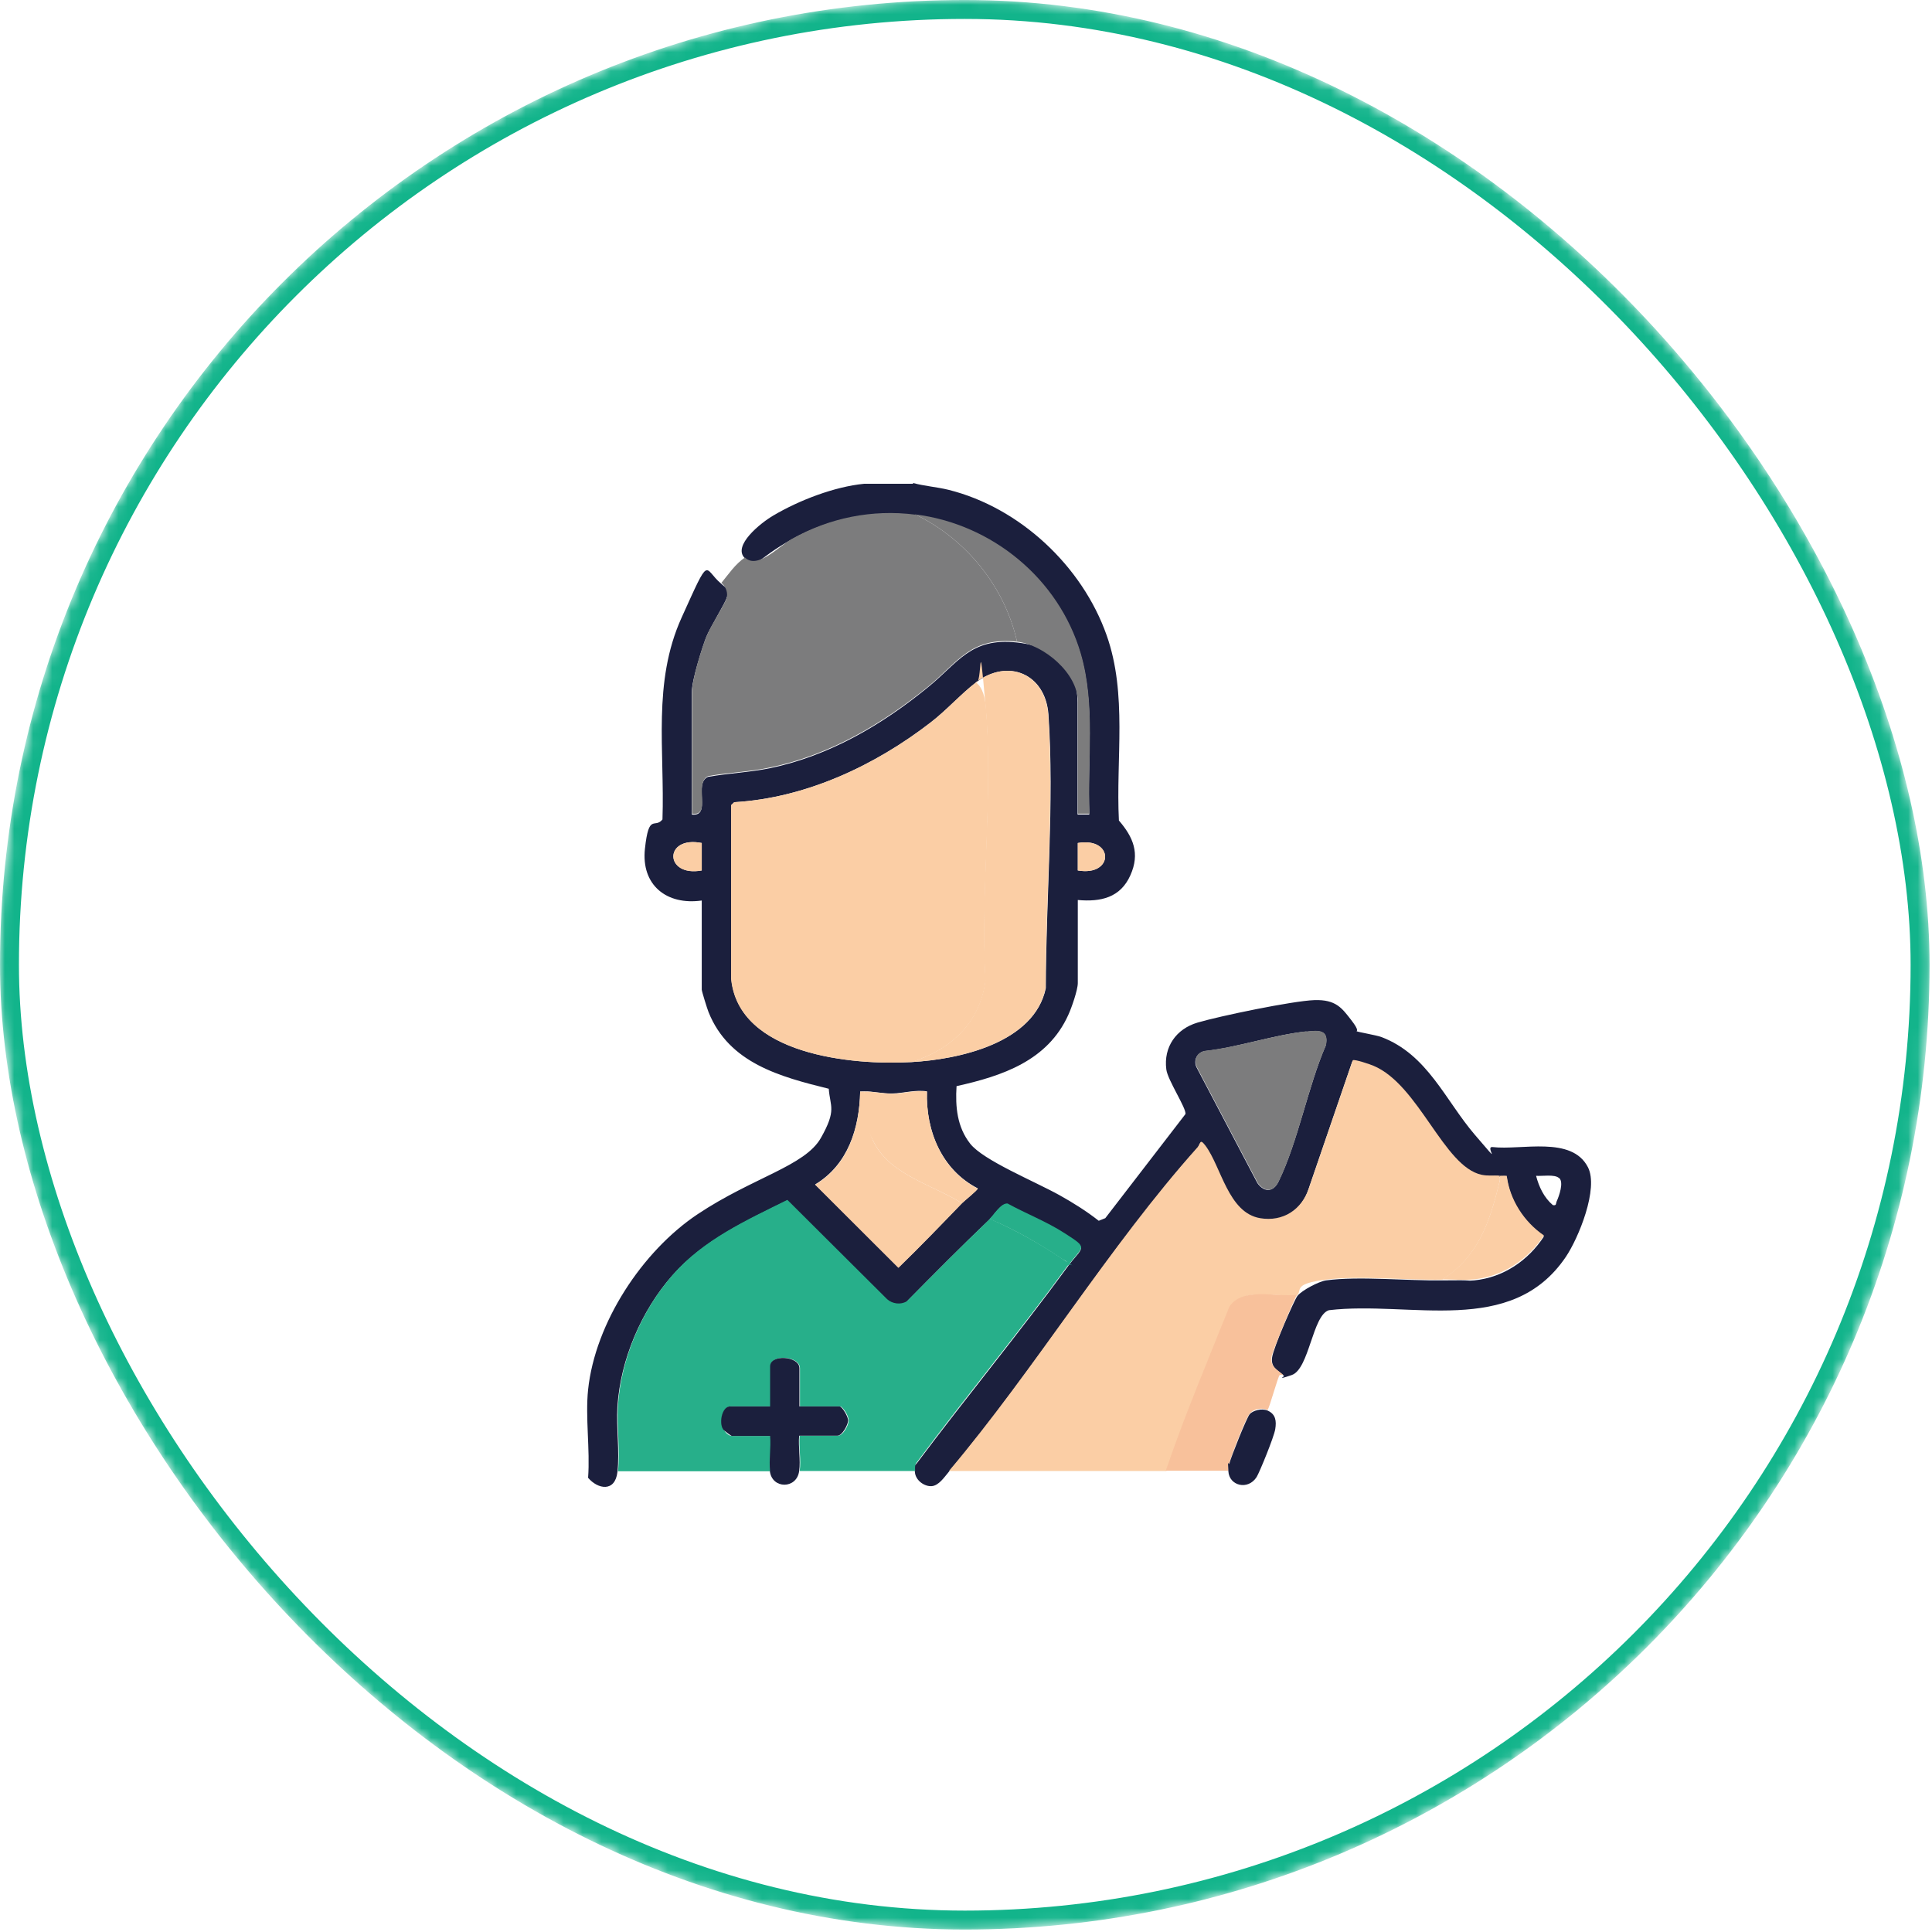 <svg width="204" height="204" viewBox="0 0 204 204" fill="none" xmlns="http://www.w3.org/2000/svg">
<mask id="mask0_6178_2099" style="mask-type:alpha" maskUnits="userSpaceOnUse" x="0" y="-1" width="204" height="205">
<rect x="0.5" y="0.499" width="202.742" height="202.742" rx="101.371" fill="#D9D9D9" stroke="#04CE78"/>
</mask>
<g mask="url(#mask0_6178_2099)">
<rect x="1" y="0.999" width="201.742" height="201.742" rx="100.871" stroke="#12B48B" stroke-width="2"/>
<path d="M96.412 51C97.629 51.331 98.901 51.414 100.145 51.718C107.694 53.595 114.275 59.779 116.846 67.066C119.058 73.305 117.814 80.124 118.146 86.639C119.667 88.405 120.385 90.117 119.362 92.408C118.312 94.782 116.238 95.251 113.805 95.031V103.809C113.805 104.527 113.141 106.432 112.809 107.149C110.625 112.008 105.841 113.609 101.002 114.686C100.864 116.867 101.058 118.992 102.44 120.759C103.823 122.526 109.242 124.734 111.869 126.197C113.307 126.998 114.717 127.881 116.017 128.902L116.708 128.626L125.169 117.639C125.307 117.06 123.289 114.051 123.151 112.919C122.846 110.545 124.201 108.64 126.441 107.978C128.764 107.287 136.478 105.686 138.773 105.603C141.068 105.521 141.704 106.459 142.672 107.701C143.64 108.944 143.17 108.833 143.253 108.889C143.363 108.971 145.327 109.303 145.852 109.496C150.746 111.345 152.599 116.176 155.751 119.848C158.903 123.519 156.691 121.007 157.604 121.118C160.645 121.477 165.954 119.903 167.668 123.243C168.83 125.479 166.673 130.752 165.318 132.74C159.567 141.214 148.949 137.322 140.322 138.344C138.58 138.868 138.248 144.555 136.395 145.19C134.543 145.825 135.815 145.245 135.566 145.272C134.874 144.638 134.183 144.417 134.321 143.34C134.46 142.263 136.699 137.184 137.004 136.825C137.474 136.245 139.243 135.307 140.018 135.196C143.502 134.727 148.589 135.252 152.295 135.196C156 135.141 154.59 135.279 155.668 135.196C158.737 134.893 161.364 133.098 163.023 130.559C160.922 129.123 159.401 126.804 159.097 124.265C158.82 124.21 158.544 124.265 158.267 124.265C157.631 124.237 157.05 124.32 156.387 124.182C152.377 123.326 149.751 114.686 144.967 112.67C144.608 112.532 142.949 111.953 142.783 112.091L138.165 125.562C137.418 127.853 135.4 129.179 132.994 128.764C129.621 128.185 128.93 123.326 127.215 121.09C126.607 120.29 126.717 120.924 126.413 121.256C117.095 131.663 109.215 144.72 100.145 155.459C99.703 155.983 99.122 156.867 98.375 156.922C97.629 156.977 96.689 156.342 96.606 155.459C96.523 154.575 96.578 154.796 96.799 154.52C102.025 147.536 107.583 140.8 112.726 133.761C114.33 131.58 114.994 131.967 112.367 130.283C110.486 129.068 108.33 128.24 106.366 127.163C105.675 127.053 104.929 128.35 104.459 128.792C101.472 131.635 98.569 134.562 95.693 137.488C95.057 137.874 94.172 137.764 93.619 137.267L83.085 126.777C78.716 128.93 74.264 130.973 71.001 134.672C67.711 138.399 65.526 143.533 65.194 148.502C65.056 150.711 65.443 153.278 65.194 155.431C64.945 157.584 63.12 157.253 62.097 156.039C62.319 153.057 61.793 149.662 62.097 146.736C62.844 139.669 67.821 132.105 73.656 128.212C79.49 124.32 84.992 123.133 86.679 120.152C88.366 117.17 87.647 116.867 87.509 114.962C82.365 113.692 76.974 112.256 74.817 106.873C74.679 106.542 74.098 104.665 74.098 104.499V95.086C70.393 95.61 67.683 93.457 68.098 89.62C68.513 85.783 69.121 87.55 69.95 86.528C70.199 79.213 68.872 72.063 71.969 65.217C75.066 58.371 74.236 60.027 76.144 61.628C78.052 63.229 76.808 62.65 76.725 63.119C76.642 63.588 74.927 66.321 74.54 67.342C74.153 68.364 73.047 71.814 73.047 73.084V86.004C75.204 86.28 73.158 82.746 74.761 82.028C76.946 81.642 79.103 81.559 81.287 81.118C87.536 79.82 93.094 76.563 97.961 72.587C101.196 69.965 102.468 67.315 107.362 67.839C112.256 68.364 113.777 71.207 113.777 74.133V86.004H115.021C114.772 80.372 115.685 74.52 114.081 69.054C111.758 61.186 104.735 55.389 96.606 54.395C92.071 53.843 87.536 54.754 83.582 56.963C79.628 59.171 79.932 60.22 78.633 58.923C77.333 57.625 80.292 55.224 81.674 54.423C84.384 52.822 88.117 51.386 91.242 51.083H96.412V51ZM103.048 72.063C101.445 73.305 99.951 74.989 98.265 76.287C92.375 80.841 85.075 84.264 77.527 84.706L77.222 85.01V103.367C77.997 111.373 89.969 112.505 96.219 112.146C101.279 111.87 109.215 110.131 110.431 104.334C110.431 95.031 111.344 84.706 110.708 75.458C110.403 71.152 106.449 69.468 103.048 72.063ZM74.098 89.013C70.061 88.212 70.144 92.629 74.098 91.911V89.013ZM113.805 91.911C117.648 92.574 117.648 88.35 113.805 89.013V91.911ZM137.944 108.916C134.46 109.275 130.727 110.6 127.188 110.987C126.386 111.152 125.971 111.98 126.358 112.726L132.773 124.927C133.492 125.921 134.432 125.893 134.985 124.789C137.059 120.538 138.082 114.796 139.99 110.379C140.322 108.695 139.216 108.806 137.916 108.944L137.944 108.916ZM101.583 127.025C101.832 126.777 103.242 125.645 103.242 125.479C99.426 123.519 97.739 119.379 97.878 115.238C96.661 115.045 95.417 115.431 94.255 115.459C93.094 115.486 92.154 115.21 91.242 115.238C90.329 115.265 90.965 115.238 90.827 115.238C90.744 119.103 89.555 122.967 86.071 125.065L94.864 133.844C97.159 131.635 99.371 129.317 101.583 127.025ZM164.627 124.403C164.184 123.961 162.802 124.21 162.194 124.154C162.498 125.314 163.023 126.446 163.963 127.246C164.378 127.329 164.267 127.081 164.378 126.832C164.627 126.28 165.125 124.872 164.654 124.403H164.627Z" fill="#1B1F3D"/>
<path d="M158.267 124.154C158.488 124.458 158.322 124.762 158.267 125.065C157.272 129.151 156.027 132.74 152.295 135.114C148.589 135.197 143.474 134.672 140.018 135.114C136.561 135.555 137.474 136.163 137.004 136.742C134.847 137.018 131.28 135.887 129.87 137.985C127.575 143.727 125.141 149.468 123.151 155.321H100.2C109.27 144.582 117.15 131.525 126.469 121.118C126.773 120.786 126.662 120.152 127.271 120.952C128.957 123.188 129.676 128.047 133.05 128.626C135.483 129.04 137.474 127.715 138.22 125.424L142.838 111.953C143.032 111.815 144.691 112.394 145.022 112.532C149.834 114.548 152.433 123.188 156.442 124.044C157.106 124.182 157.659 124.099 158.322 124.127L158.267 124.154Z" fill="#FBCEA5"/>
<path d="M104.486 128.682C107.113 129.813 109.768 131.304 112.146 132.905C114.523 134.506 112.781 133.126 112.754 133.623C107.611 140.662 102.025 147.398 96.827 154.382C96.578 154.658 96.606 154.99 96.633 155.321H84.439C84.605 154.189 84.329 152.781 84.439 151.594H88.476C89.002 151.594 89.582 150.545 89.61 150.021C89.638 149.496 88.974 148.502 88.698 148.502H84.467V144.472C84.467 143.174 81.37 142.926 81.37 144.279V148.502H77.139C76.31 148.502 75.951 150.159 76.393 150.904C76.835 151.649 77.25 151.622 77.333 151.622H81.37C81.481 152.809 81.232 154.189 81.37 155.348H65.25C65.499 153.223 65.111 150.628 65.25 148.419C65.582 143.451 67.766 138.316 71.056 134.589C74.319 130.862 78.799 128.847 83.14 126.694L93.675 137.184C94.228 137.681 95.113 137.791 95.749 137.405C98.652 134.479 101.555 131.553 104.514 128.709L104.486 128.682Z" fill="#27AF8A"/>
<path d="M136.948 136.742C136.644 137.129 134.321 142.76 134.266 143.257C134.128 144.361 134.819 144.555 135.51 145.19C135.4 145.19 135.206 145.134 135.123 145.19C134.93 145.383 134.128 148.364 133.851 148.889C133.243 148.613 132.441 148.723 131.971 149.248C131.501 149.772 129.98 153.803 129.814 154.465C129.648 155.128 129.704 154.962 129.704 155.293H123.095C125.086 149.441 127.519 143.699 129.814 137.957C131.225 135.859 134.764 136.991 136.948 136.715V136.742Z" fill="#F8C19B"/>
<path d="M81.315 155.348C81.177 154.189 81.425 152.809 81.315 151.622H77.278C77.195 151.622 76.421 151.042 76.338 150.904C75.895 150.186 76.255 148.502 77.084 148.502H81.315V144.279C81.315 142.954 84.412 143.174 84.412 144.472V148.502H88.642C88.919 148.502 89.582 149.607 89.555 150.021C89.527 150.435 88.946 151.594 88.421 151.594H84.384C84.273 152.754 84.55 154.189 84.384 155.321C84.135 157.253 81.508 157.253 81.287 155.321L81.315 155.348Z" fill="#1B1F3D"/>
<path d="M133.851 148.944C134.709 149.33 134.792 150.048 134.653 150.904C134.515 151.76 132.994 155.459 132.69 155.956C131.778 157.391 129.787 156.894 129.704 155.348C129.621 153.803 129.704 154.824 129.814 154.52C129.98 153.858 131.639 149.662 131.971 149.303C132.303 148.944 133.215 148.668 133.851 148.944Z" fill="#1B1F3D"/>
<path d="M96.219 112.146C89.969 112.505 77.997 111.373 77.195 103.367V85.01L77.527 84.706C85.075 84.264 92.375 80.841 98.265 76.287C99.951 74.989 101.417 73.305 103.048 72.063C103.795 72.587 104.016 73.775 104.099 74.63C104.901 83.85 103.518 94.203 104.071 103.533C103.491 108.005 100.394 110.849 96.246 112.146H96.219Z" fill="#FBCEA5"/>
<path d="M96.633 54.313C101.998 56.908 106.09 61.932 107.39 67.757C102.495 67.232 101.196 69.882 97.988 72.505C93.094 76.48 87.564 79.737 81.315 81.035C79.13 81.504 76.974 81.559 74.789 81.946C73.186 82.691 75.232 86.197 73.075 85.921V73.001C73.075 71.732 74.07 68.529 74.568 67.26C75.066 65.99 76.642 63.671 76.752 63.036C76.863 62.401 76.531 61.849 76.172 61.545C76.946 60.607 77.637 59.558 78.66 58.867C79.988 60.165 82.255 57.653 83.61 56.908C87.591 54.672 92.099 53.761 96.633 54.34V54.313Z" fill="#7C7C7D"/>
<path d="M96.219 112.146C100.366 110.849 103.463 108.005 104.044 103.533C103.491 94.203 104.873 83.823 104.071 74.63C103.27 65.438 103.767 72.587 103.021 72.063C106.422 69.468 110.376 71.152 110.68 75.458C111.316 84.734 110.403 95.031 110.403 104.334C109.215 110.131 101.251 111.87 96.191 112.146L96.219 112.146Z" fill="#FBCEA5"/>
<path d="M137.944 108.916C139.243 108.778 140.322 108.668 140.018 110.352C138.082 114.768 137.087 120.51 135.013 124.762C134.46 125.893 133.52 125.893 132.801 124.9L126.386 112.698C125.999 111.953 126.386 111.125 127.215 110.959C130.755 110.572 134.487 109.275 137.971 108.889L137.944 108.916Z" fill="#7C7C7D"/>
<path d="M91.242 115.265C91.186 117.06 91.463 119.103 92.32 120.704C94.117 124.099 98.514 125.121 101.583 127.053C99.371 129.344 97.159 131.635 94.864 133.871L86.071 125.093C89.555 123.022 90.744 119.158 90.827 115.265C90.965 115.265 91.103 115.265 91.242 115.265Z" fill="#FBCEA5"/>
<path d="M96.633 54.313C104.763 55.334 111.786 61.104 114.109 68.971C115.712 74.437 114.8 80.289 115.049 85.921H113.805V74.05C113.805 71.097 110.21 68.06 107.39 67.757C106.09 61.932 101.998 56.908 96.633 54.313Z" fill="#7C7C7D"/>
<path d="M91.242 115.265C92.154 115.238 93.205 115.486 94.255 115.486C95.306 115.486 96.661 115.072 97.878 115.265C97.739 119.406 99.426 123.547 103.242 125.507C103.242 125.673 101.832 126.804 101.583 127.053C98.514 125.121 94.117 124.099 92.32 120.704C90.522 117.308 91.214 117.06 91.242 115.265Z" fill="#FBCEA5"/>
<path d="M158.267 124.154C158.544 124.154 158.82 124.127 159.097 124.154C159.428 126.694 160.922 129.013 163.023 130.448C161.364 132.96 158.737 134.755 155.668 135.086C154.59 135.196 153.401 135.086 152.295 135.086C156.027 132.712 157.272 129.123 158.267 125.038C158.35 124.734 158.488 124.43 158.267 124.127V124.154Z" fill="#FBCEA5"/>
<path d="M112.754 133.651C112.781 133.154 112.45 133.126 112.146 132.933C109.768 131.332 107.113 129.813 104.486 128.709C104.956 128.268 105.703 126.998 106.394 127.08C108.357 128.157 110.514 128.985 112.394 130.2C115.021 131.884 114.33 131.497 112.754 133.678V133.651Z" fill="#27AF8A"/>
<path d="M74.098 91.911V89.013C70.061 88.212 70.144 92.657 74.098 91.911Z" fill="#FBCEA5"/>
<path d="M113.805 89.013V91.911C117.648 92.574 117.648 88.35 113.805 89.013Z" fill="#FBCEA5"/>
</g>
</svg>

